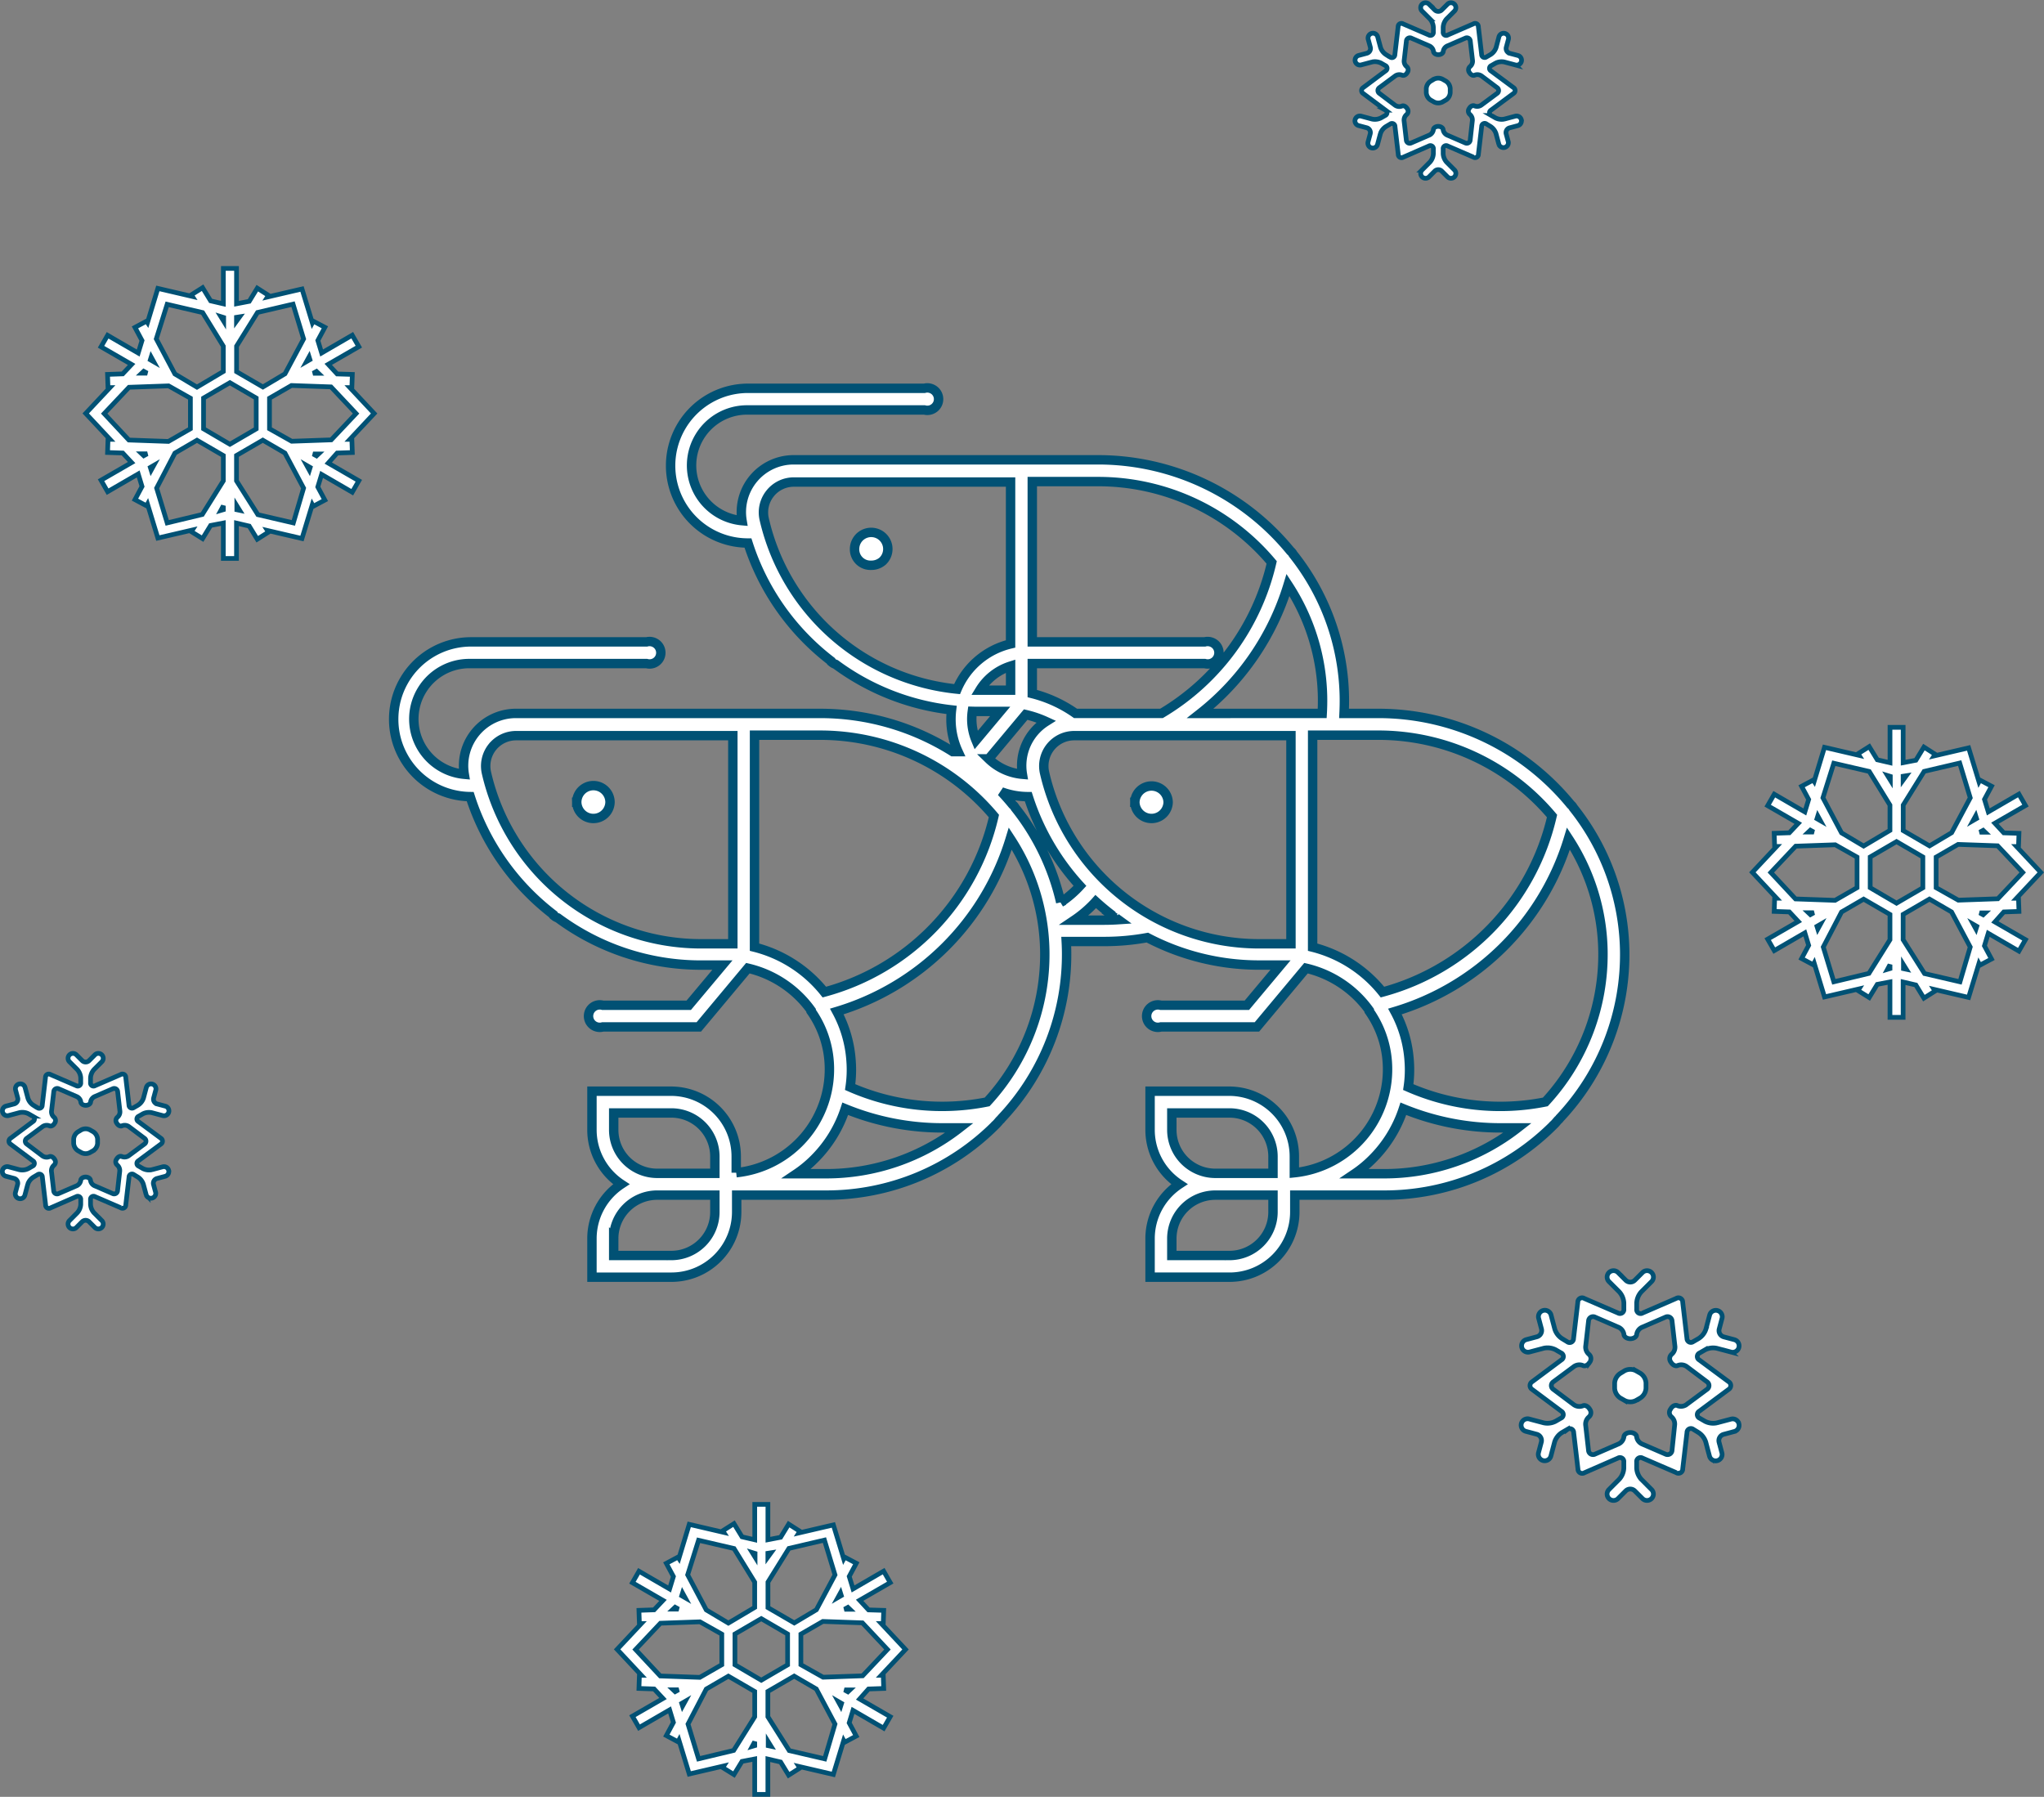 <svg xmlns="http://www.w3.org/2000/svg" width="217.379" height="191.101" viewBox="0 0 217.379 191.101"><rect x="0" y="0" width="217.379" height="191.101" fill="#808080" stroke="none"/><defs><style>.a,.b{fill:#fff;stroke:#015174;}.a{stroke-width:0.5px;}</style></defs><g transform="translate(-1293.964 -1687.709)"><path class="a" d="M54.869,47.634l1.613-.055-.049-1.4h-.211l2.58-2.75-2.58-2.756h.211l.049-1.4-1.613-.049L53.921,38.2l3.254-1.879-.7-1.219L53.22,36.993l-.405-1.331.751-1.4L52.33,33.61l-.1.184-1.1-3.61-3.673.855.112-.175L46.375,30.1l-.855,1.4-1.353.26V28h-1.4v3.766l-1.353-.315-.855-1.4-1.194.756.112.175L35.8,30.126l-1.1,3.632-.1-.148-1.235.66.751,1.4L33.711,37l-3.254-1.887-.7,1.219,3.254,1.879-.948,1.005-1.613.055.049,1.4h.211l-2.58,2.75,2.58,2.756H30.5l-.049,1.4,1.613.055.948,1.016-3.254,1.879.7,1.219,3.254-1.887.405,1.331-.751,1.4,1.235.66.1-.184,1.1,3.61,3.673-.855-.112.175,1.194.742.855-1.4,1.353-.26v3.766h1.4V55.087l1.353.315.855,1.4,1.194-.756-.112-.175,3.673.855,1.1-3.61.1.184,1.235-.66-.751-1.4.405-1.331L56.474,51.8l.7-1.219L53.921,48.7Zm-2.194.3-.364-.2h.575Zm4.207-4.5-2.643,2.8-4.207.148-2.358-1.326V41.8l2.334-1.348,4.207.148Zm-4-4.279H52.31l.364-.2ZM51.973,37.7l-.364.211.274-.5Zm-1.794-5.9,1.123,3.7-1.98,3.709-2.35,1.4-2.8-1.627V36.267L46.4,32.684Zm-9.518,13.26V41.786l2.8-1.633,2.8,1.633v3.282l-2.8,1.633ZM44.5,33.147l-.337.463V33.2Zm-1.7.071v.392l-.3-.485Zm-6.01-1.4,3.772.877,2.2,3.575v2.693l-2.8,1.663-2.35-1.4-1.978-3.731Zm-1.7,5.61.274.5L35,37.718ZM34.3,38.94l.364.2h-.575Zm-4.207,4.5,2.643-2.8,4.207-.148,2.32,1.309v3.254L36.925,46.4l-4.207-.148Zm4,4.279h.575l-.364.2ZM35,49.165l.364-.211-.274.5Zm1.794,5.9-1.123-3.7,1.942-3.725,2.35-1.367,2.8,1.627v2.693L40.527,54.17ZM42.5,53.737l.266-.493v.414Zm1.7-.071v-.422l.3.485Zm6.01,1.4-3.772-.877-2.274-3.6V47.894l2.8-1.627,2.35,1.367L51.3,51.365Zm1.7-5.61-.274-.5.364.211Z" transform="translate(1274.951 1688.257)"/><path class="a" d="M54.869,47.634l1.613-.055-.049-1.4h-.211l2.58-2.75-2.58-2.756h.211l.049-1.4-1.613-.049L53.921,38.2l3.254-1.879-.7-1.219L53.22,36.993l-.405-1.331.751-1.4L52.33,33.61l-.1.184-1.1-3.61-3.673.855.112-.175L46.375,30.1l-.855,1.4-1.353.26V28h-1.4v3.766l-1.353-.315-.855-1.4-1.194.756.112.175L35.8,30.126l-1.1,3.632-.1-.148-1.235.66.751,1.4L33.711,37l-3.254-1.887-.7,1.219,3.254,1.879-.948,1.005-1.613.055.049,1.4h.211l-2.58,2.75,2.58,2.756H30.5l-.049,1.4,1.613.055.948,1.016-3.254,1.879.7,1.219,3.254-1.887.405,1.331-.751,1.4,1.235.66.1-.184,1.1,3.61,3.673-.855-.112.175,1.194.742.855-1.4,1.353-.26v3.766h1.4V55.087l1.353.315.855,1.4,1.194-.756-.112-.175,3.673.855,1.1-3.61.1.184,1.235-.66-.751-1.4.405-1.331L56.474,51.8l.7-1.219L53.921,48.7Zm-2.194.3-.364-.2h.575Zm4.207-4.5-2.643,2.8-4.207.148-2.358-1.326V41.8l2.334-1.348,4.207.148Zm-4-4.279H52.31l.364-.2ZM51.973,37.7l-.364.211.274-.5Zm-1.794-5.9,1.123,3.7-1.98,3.709-2.35,1.4-2.8-1.627V36.267L46.4,32.684Zm-9.518,13.26V41.786l2.8-1.633,2.8,1.633v3.282l-2.8,1.633ZM44.5,33.147l-.337.463V33.2Zm-1.7.071v.392l-.3-.485Zm-6.01-1.4,3.772.877,2.2,3.575v2.693l-2.8,1.663-2.35-1.4-1.978-3.731Zm-1.7,5.61.274.5L35,37.718ZM34.3,38.94l.364.2h-.575Zm-4.207,4.5,2.643-2.8,4.207-.148,2.32,1.309v3.254L36.925,46.4l-4.207-.148Zm4,4.279h.575l-.364.2ZM35,49.165l.364-.211-.274.5Zm1.794,5.9-1.123-3.7,1.942-3.725,2.35-1.367,2.8,1.627v2.693L40.527,54.17ZM42.5,53.737l.266-.493v.414Zm1.7-.071v-.422l.3.485Zm6.01,1.4-3.772-.877-2.274-3.6V47.894l2.8-1.627,2.35,1.367L51.3,51.365Zm1.7-5.61-.274-.5.364.211Z" transform="translate(1452.198 1737.064)"/><path class="a" d="M54.869,47.634l1.613-.055-.049-1.4h-.211l2.58-2.75-2.58-2.756h.211l.049-1.4-1.613-.049L53.921,38.2l3.254-1.879-.7-1.219L53.22,36.993l-.405-1.331.751-1.4L52.33,33.61l-.1.184-1.1-3.61-3.673.855.112-.175L46.375,30.1l-.855,1.4-1.353.26V28h-1.4v3.766l-1.353-.315-.855-1.4-1.194.756.112.175L35.8,30.126l-1.1,3.632-.1-.148-1.235.66.751,1.4L33.711,37l-3.254-1.887-.7,1.219,3.254,1.879-.948,1.005-1.613.055.049,1.4h.211l-2.58,2.75,2.58,2.756H30.5l-.049,1.4,1.613.055.948,1.016-3.254,1.879.7,1.219,3.254-1.887.405,1.331-.751,1.4,1.235.66.1-.184,1.1,3.61,3.673-.855-.112.175,1.194.742.855-1.4,1.353-.26v3.766h1.4V55.087l1.353.315.855,1.4,1.194-.756-.112-.175,3.673.855,1.1-3.61.1.184,1.235-.66-.751-1.4.405-1.331L56.474,51.8l.7-1.219L53.921,48.7Zm-2.194.3-.364-.2h.575Zm4.207-4.5-2.643,2.8-4.207.148-2.358-1.326V41.8l2.334-1.348,4.207.148Zm-4-4.279H52.31l.364-.2ZM51.973,37.7l-.364.211.274-.5Zm-1.794-5.9,1.123,3.7-1.98,3.709-2.35,1.4-2.8-1.627V36.267L46.4,32.684Zm-9.518,13.26V41.786l2.8-1.633,2.8,1.633v3.282l-2.8,1.633ZM44.5,33.147l-.337.463V33.2Zm-1.7.071v.392l-.3-.485Zm-6.01-1.4,3.772.877,2.2,3.575v2.693l-2.8,1.663-2.35-1.4-1.978-3.731Zm-1.7,5.61.274.5L35,37.718ZM34.3,38.94l.364.2h-.575Zm-4.207,4.5,2.643-2.8,4.207-.148,2.32,1.309v3.254L36.925,46.4l-4.207-.148Zm4,4.279h.575l-.364.2ZM35,49.165l.364-.211-.274.5Zm1.794,5.9-1.123-3.7,1.942-3.725,2.35-1.367,2.8,1.627v2.693L40.527,54.17ZM42.5,53.737l.266-.493v.414Zm1.7-.071v-.422l.3.485Zm6.01,1.4-3.772-.877-2.274-3.6V47.894l2.8-1.627,2.35,1.367L51.3,51.365Zm1.7-5.61-.274-.5.364.211Z" transform="translate(1331.464 1819.706)"/><path class="a" d="M42.18,35.529a.52.52,0,0,0-.638-.369l-1.155.309a1.443,1.443,0,0,1-.954-.125l-.438-.253a.318.318,0,0,1-.034-.572l2.387-1.773h0a.367.367,0,0,0,0-.624l-2.387-1.77a.318.318,0,0,1,.034-.572l.438-.253a1.435,1.435,0,0,1,.954-.125l1.155.309h0a.521.521,0,1,0,.271-1.006l-.861-.229a.528.528,0,0,1-.371-.638l.233-.861a.522.522,0,0,0-1.007-.271L39.5,27.858h0a1.423,1.423,0,0,1-.6.756l-.438.253a.319.319,0,0,1-.5-.253l-.347-2.956a.348.348,0,0,0-.538-.309l-2.727,1.183a.319.319,0,0,1-.479-.316v-.51a1.463,1.463,0,0,1,.367-.889l.847-.846a.521.521,0,0,0-.736-.736l-.632.632a.524.524,0,0,1-.735,0l-.632-.632a.521.521,0,0,0-.736.736l.847.847h0a1.463,1.463,0,0,1,.367.889v.507h0a.319.319,0,0,1-.479.316L29.618,25.35a.348.348,0,0,0-.538.309l-.347,2.956a.319.319,0,0,1-.514.256l-.423-.256a1.432,1.432,0,0,1-.587-.763L26.9,26.7h0a.522.522,0,0,0-1.007.271l.233.861a.528.528,0,0,1-.371.638l-.861.229a.521.521,0,1,0,.271,1.006l1.155-.309a1.445,1.445,0,0,1,.954.126l.438.253h0a.32.32,0,0,1,.034.573l-2.38,1.777a.367.367,0,0,0,0,.624l2.369,1.77a.318.318,0,0,1-.034.572l-.438.253a1.435,1.435,0,0,1-.954.125l-1.155-.309h0a.521.521,0,1,0-.271,1.006l.861.229a.528.528,0,0,1,.371.638l-.233.861a.526.526,0,0,0,.053.4.521.521,0,0,0,.954-.125l.309-1.155h0a1.423,1.423,0,0,1,.6-.756L28.234,36a.318.318,0,0,1,.512.258l.347,2.956a.348.348,0,0,0,.538.309l2.718-1.187a.319.319,0,0,1,.479.316v.507a1.456,1.456,0,0,1-.367.888l-.847.85a.521.521,0,0,0,.736.736L32.981,41a.524.524,0,0,1,.735,0l.632.632a.521.521,0,0,0,.736-.736l-.847-.847h0a1.463,1.463,0,0,1-.367-.889v-.506a.32.32,0,0,1,.479-.32l2.731,1.179a.347.347,0,0,0,.538-.308l.347-2.956h0a.319.319,0,0,1,.514-.256l.423.26a1.432,1.432,0,0,1,.587.763l.309,1.155h0A.522.522,0,0,0,40.8,37.9l-.233-.861a.528.528,0,0,1,.371-.638l.861-.229a.521.521,0,0,0,.378-.641Zm-5.434,2.165a.367.367,0,0,1-.183.3.371.371,0,0,1-.355.007l-1.86-.805a.757.757,0,0,1-.479-.579c0-.2-.236-.371-.521-.371s-.521.167-.521.371a.757.757,0,0,1-.479.579l-1.86.805A.371.371,0,0,1,30.134,38a.367.367,0,0,1-.183-.3l-.233-2.013a.767.767,0,0,1,.26-.694.461.461,0,0,0,.066-.634c-.146-.249-.407-.367-.583-.264a.777.777,0,0,1-.743-.125L27.1,32.745a.37.37,0,0,1,0-.624l1.628-1.208a.767.767,0,0,1,.741-.125c.178.1.438,0,.583-.264h0a.47.47,0,0,0-.066-.638.755.755,0,0,1-.26-.694l.233-2.013h0a.368.368,0,0,1,.538-.312l1.86.805a.759.759,0,0,1,.48.579c0,.2.236.371.521.371s.521-.167.521-.371a.757.757,0,0,1,.479-.579l1.86-.805a.368.368,0,0,1,.538.312l.233,2.013h0a.749.749,0,0,1-.26.694.468.468,0,0,0-.065.638c.146.249.407.367.583.264a.77.77,0,0,1,.743.125l1.606,1.208a.37.37,0,0,1,0,.624l-1.628,1.208a.767.767,0,0,1-.741.125c-.178-.1-.438,0-.583.264h0a.462.462,0,0,0,.066.634.764.764,0,0,1,.26.694Zm-4.22-6.246a1.013,1.013,0,0,0-.451.781v.43a1.013,1.013,0,0,0,.451.781l.371.211h0a.991.991,0,0,0,.9,0l.371-.211h0a1.013,1.013,0,0,0,.451-.781v-.441a1.015,1.015,0,0,0-.451-.781l-.371-.211a.991.991,0,0,0-.9,0Z" transform="translate(1413.574 1664.903)"/><path class="a" d="M42.18,35.529a.52.52,0,0,0-.638-.369l-1.155.309a1.443,1.443,0,0,1-.954-.125l-.438-.253a.318.318,0,0,1-.034-.572l2.387-1.773h0a.367.367,0,0,0,0-.624l-2.387-1.77a.318.318,0,0,1,.034-.572l.438-.253a1.435,1.435,0,0,1,.954-.125l1.155.309h0a.521.521,0,1,0,.271-1.006l-.861-.229a.528.528,0,0,1-.371-.638l.233-.861a.522.522,0,0,0-1.007-.271L39.5,27.858h0a1.423,1.423,0,0,1-.6.756l-.438.253a.319.319,0,0,1-.5-.253l-.347-2.956a.348.348,0,0,0-.538-.309l-2.727,1.183a.319.319,0,0,1-.479-.316v-.51a1.463,1.463,0,0,1,.367-.889l.847-.846a.521.521,0,0,0-.736-.736l-.632.632a.524.524,0,0,1-.735,0l-.632-.632a.521.521,0,0,0-.736.736l.847.847h0a1.463,1.463,0,0,1,.367.889v.507h0a.319.319,0,0,1-.479.316L29.618,25.35a.348.348,0,0,0-.538.309l-.347,2.956a.319.319,0,0,1-.514.256l-.423-.256a1.432,1.432,0,0,1-.587-.763L26.9,26.7h0a.522.522,0,0,0-1.007.271l.233.861a.528.528,0,0,1-.371.638l-.861.229a.521.521,0,1,0,.271,1.006l1.155-.309a1.445,1.445,0,0,1,.954.126l.438.253h0a.32.32,0,0,1,.034.573l-2.38,1.777a.367.367,0,0,0,0,.624l2.369,1.77a.318.318,0,0,1-.034.572l-.438.253a1.435,1.435,0,0,1-.954.125l-1.155-.309h0a.521.521,0,1,0-.271,1.006l.861.229a.528.528,0,0,1,.371.638l-.233.861a.526.526,0,0,0,.053.4.521.521,0,0,0,.954-.125l.309-1.155h0a1.423,1.423,0,0,1,.6-.756L28.234,36a.318.318,0,0,1,.512.258l.347,2.956a.348.348,0,0,0,.538.309l2.718-1.187a.319.319,0,0,1,.479.316v.507a1.456,1.456,0,0,1-.367.888l-.847.85a.521.521,0,0,0,.736.736L32.981,41a.524.524,0,0,1,.735,0l.632.632a.521.521,0,0,0,.736-.736l-.847-.847h0a1.463,1.463,0,0,1-.367-.889v-.506a.32.32,0,0,1,.479-.32l2.731,1.179a.347.347,0,0,0,.538-.308l.347-2.956h0a.319.319,0,0,1,.514-.256l.423.26a1.432,1.432,0,0,1,.587.763l.309,1.155h0A.522.522,0,0,0,40.8,37.9l-.233-.861a.528.528,0,0,1,.371-.638l.861-.229a.521.521,0,0,0,.378-.641Zm-5.434,2.165a.367.367,0,0,1-.183.3.371.371,0,0,1-.355.007l-1.86-.805a.757.757,0,0,1-.479-.579c0-.2-.236-.371-.521-.371s-.521.167-.521.371a.757.757,0,0,1-.479.579l-1.86.805A.371.371,0,0,1,30.134,38a.367.367,0,0,1-.183-.3l-.233-2.013a.767.767,0,0,1,.26-.694.461.461,0,0,0,.066-.634c-.146-.249-.407-.367-.583-.264a.777.777,0,0,1-.743-.125L27.1,32.745a.37.37,0,0,1,0-.624l1.628-1.208a.767.767,0,0,1,.741-.125c.178.1.438,0,.583-.264h0a.47.47,0,0,0-.066-.638.755.755,0,0,1-.26-.694l.233-2.013h0a.368.368,0,0,1,.538-.312l1.86.805a.759.759,0,0,1,.48.579c0,.2.236.371.521.371s.521-.167.521-.371a.757.757,0,0,1,.479-.579l1.86-.805a.368.368,0,0,1,.538.312l.233,2.013h0a.749.749,0,0,1-.26.694.468.468,0,0,0-.065.638c.146.249.407.367.583.264a.77.77,0,0,1,.743.125l1.606,1.208a.37.37,0,0,1,0,.624l-1.628,1.208a.767.767,0,0,1-.741.125c-.178-.1-.438,0-.583.264h0a.462.462,0,0,0,.066.634.764.764,0,0,1,.26.694Zm-4.22-6.246a1.013,1.013,0,0,0-.451.781v.43a1.013,1.013,0,0,0,.451.781l.371.211h0a.991.991,0,0,0,.9,0l.371-.211h0a1.013,1.013,0,0,0,.451-.781v-.441a1.015,1.015,0,0,0-.451-.781l-.371-.211a.991.991,0,0,0-.9,0Z" transform="translate(1269.722 1776.645)"/><path class="a" d="M47.62,39.355a.68.68,0,0,0-.835-.482l-1.51.4a1.887,1.887,0,0,1-1.248-.163l-.573-.331a.416.416,0,0,1-.044-.748l3.122-2.319v0a.48.48,0,0,0,0-.815L43.41,32.583a.416.416,0,0,1,.044-.748l.573-.331a1.876,1.876,0,0,1,1.248-.163l1.51.4v0a.681.681,0,1,0,.355-1.315l-1.126-.3a.691.691,0,0,1-.486-.835l.3-1.126a.682.682,0,0,0-1.317-.355l-.4,1.51v0a1.861,1.861,0,0,1-.78.989l-.573.331a.417.417,0,0,1-.658-.331l-.454-3.866a.455.455,0,0,0-.7-.4l-3.567,1.548a.417.417,0,0,1-.626-.413v-.667a1.913,1.913,0,0,1,.48-1.163l1.108-1.106a.681.681,0,0,0-.963-.963l-.826.826a.685.685,0,0,1-.961,0l-.826-.826a.681.681,0,0,0-.963.963l1.108,1.108v0a1.913,1.913,0,0,1,.48,1.163v.661a.417.417,0,0,1-.626.413l-3.572-1.542a.455.455,0,0,0-.7.4l-.454,3.866a.417.417,0,0,1-.672.335l-.553-.335a1.872,1.872,0,0,1-.768-1l-.4-1.51,0,0a.682.682,0,0,0-1.317.355l.3,1.126a.691.691,0,0,1-.486.835l-1.126.3a.681.681,0,1,0,.355,1.315l1.51-.4a1.889,1.889,0,0,1,1.248.165l.573.331v0a.419.419,0,0,1,.044.75L25.634,34.9a.48.48,0,0,0,0,.815l3.1,2.315a.416.416,0,0,1-.044.748l-.573.331a1.876,1.876,0,0,1-1.248.163l-1.51-.4v0A.681.681,0,1,0,25,40.184l1.126.3a.691.691,0,0,1,.486.835l-.3,1.126a.687.687,0,0,0,.069.518.681.681,0,0,0,1.248-.163l.4-1.51v0a1.861,1.861,0,0,1,.78-.989l.573-.331a.416.416,0,0,1,.67.337l.454,3.866a.455.455,0,0,0,.7.4l3.554-1.553a.417.417,0,0,1,.626.413V44.1a1.9,1.9,0,0,1-.48,1.161L33.8,46.369a.681.681,0,0,0,.963.963l.826-.826a.685.685,0,0,1,.961,0l.826.826a.681.681,0,0,0,.963-.963l-1.108-1.108v0a1.913,1.913,0,0,1-.48-1.163v-.661a.418.418,0,0,1,.626-.418l3.572,1.542a.453.453,0,0,0,.7-.4l.454-3.866v0a.417.417,0,0,1,.672-.335l.553.34a1.872,1.872,0,0,1,.768,1l.4,1.51,0,0a.682.682,0,0,0,1.317-.355l-.3-1.126A.691.691,0,0,1,46,40.493l1.126-.3a.681.681,0,0,0,.495-.838Zm-7.107,2.831a.479.479,0,0,1-.239.4.485.485,0,0,1-.464.009l-2.432-1.053a.99.99,0,0,1-.626-.757c0-.268-.308-.486-.681-.486s-.681.218-.681.486a.99.99,0,0,1-.626.757l-2.432,1.053a.485.485,0,0,1-.464-.009.479.479,0,0,1-.239-.4l-.3-2.632a1,1,0,0,1,.34-.908.6.6,0,0,0,.087-.83c-.191-.326-.532-.48-.762-.346a1.016,1.016,0,0,1-.971-.163L27.9,35.714a.484.484,0,0,1,0-.815l2.129-1.579a1,1,0,0,1,.97-.163c.232.136.573,0,.762-.346h0a.614.614,0,0,0-.087-.835.988.988,0,0,1-.34-.908l.3-2.632h0a.482.482,0,0,1,.7-.408l2.432,1.053a.993.993,0,0,1,.628.757c0,.268.308.486.681.486s.681-.218.681-.486a.99.99,0,0,1,.626-.757l2.432-1.053a.482.482,0,0,1,.7.408l.3,2.632h0a.98.98,0,0,1-.34.908.612.612,0,0,0-.085.835c.191.326.532.48.762.346a1.007,1.007,0,0,1,.971.163l2.1,1.579a.484.484,0,0,1,0,.815l-2.129,1.579a1,1,0,0,1-.97.163c-.232-.137-.573,0-.762.346h0a.6.6,0,0,0,.087.83,1,1,0,0,1,.34.908ZM35,34.017a1.325,1.325,0,0,0-.59,1.021V35.6A1.324,1.324,0,0,0,35,36.621l.486.277v0a1.3,1.3,0,0,0,1.181,0l.486-.277v0a1.324,1.324,0,0,0,.59-1.021v-.576A1.327,1.327,0,0,0,37.148,34l-.486-.277a1.3,1.3,0,0,0-1.181,0Z" transform="translate(1431.272 1799.765)"/><path class="b" d="M88.98,94.578H80.527V90.471a6.932,6.932,0,0,1,3.115-5.78,6.921,6.921,0,0,1-3.115-5.779V74.8h8.405A6.938,6.938,0,0,1,95.87,81.73v1.743a11.054,11.054,0,0,0,9.887-11.761,10.65,10.65,0,0,0-1.946-5.457.192.192,0,0,1,0-.085,11.477,11.477,0,0,0-6.7-4.454h0l-5.218,6.247H81.682a1.195,1.195,0,1,1,0-2.3h9.137L94.4,61.384H92.014a25.614,25.614,0,0,1-11.774-2.92,25.326,25.326,0,0,1-4.57.415H71.612q.025.445.034.892a25.384,25.384,0,0,1-6.912,17.914.686.686,0,0,1-.166.179c-.144.154-.274.333-.431.477a25.349,25.349,0,0,1-18.09,7.511H36.563v1.8a6.941,6.941,0,0,1-6.938,6.929v0H21.171V90.471a6.932,6.932,0,0,1,3.115-5.78,6.921,6.921,0,0,1-3.115-5.779V74.8h8.405a6.938,6.938,0,0,1,6.938,6.925v1.743A11.054,11.054,0,0,0,46.4,71.712a10.65,10.65,0,0,0-1.946-5.457.192.192,0,0,1,0-.085,11.477,11.477,0,0,0-6.7-4.454h0l-5.218,6.247H22.326a1.195,1.195,0,1,1,0-2.3h9.137l3.582-4.275H32.658A25.6,25.6,0,0,1,17.54,56.369,1.175,1.175,0,0,1,17.1,56.1v0a.137.137,0,0,1-.085-.121A25.658,25.658,0,0,1,8.223,43.47a8.229,8.229,0,0,1,0-16.457H26.986a1.209,1.209,0,0,1,1.039.206,1.193,1.193,0,0,1-1.039,2.1H8.223a5.9,5.9,0,0,0-.63,11.775,5.56,5.56,0,0,1,5.469-6.472H45.447a26.42,26.42,0,0,1,14.089,4.064h.571a8.2,8.2,0,0,1-.753-3.444,8.3,8.3,0,0,1,.059-.993A25.615,25.615,0,0,1,47.081,29.4a1.191,1.191,0,0,1-.441-.265.136.136,0,0,1-.085-.119A25.651,25.651,0,0,1,37.764,16.5a8.228,8.228,0,0,1,0-16.456H56.526A1.2,1.2,0,0,1,56.834,0a1.219,1.219,0,0,1,.731.246,1.193,1.193,0,0,1-.725,2.142,1.211,1.211,0,0,1-.314-.042H37.647a5.9,5.9,0,0,0-.513,11.776A5.56,5.56,0,0,1,42.6,7.649H75a26.437,26.437,0,0,1,20.458,9.7,1.088,1.088,0,0,1,.274.333A25.067,25.067,0,0,1,101.186,32.8c.012.605,0,1.215-.029,1.822H104.8a26.434,26.434,0,0,1,20.467,9.7,1.117,1.117,0,0,1,.274.333h0A25.075,25.075,0,0,1,131,59.771a25.384,25.384,0,0,1-6.912,17.914.686.686,0,0,1-.166.179c-.144.154-.275.333-.431.477a25.349,25.349,0,0,1-18.09,7.511H95.918v1.8a6.941,6.941,0,0,1-6.938,6.929Zm-6.14-4.108v1.805h6.139A4.633,4.633,0,0,0,93.6,87.653l0-1.8H87.464A4.623,4.623,0,0,0,82.84,90.471Zm-59.356,0v1.805h6.139a4.633,4.633,0,0,0,4.621-4.623l0-1.8H28.108A4.623,4.623,0,0,0,23.485,90.471ZM119.621,78.7H117.94a27.232,27.232,0,0,1-10.475-2.031,13.387,13.387,0,0,1-3.245,5.3,12.508,12.508,0,0,1-1.937,1.609H105.4A23.061,23.061,0,0,0,119.621,78.7Zm-59.356,0H58.584a27.232,27.232,0,0,1-10.475-2.031,13.387,13.387,0,0,1-3.245,5.3,12.509,12.509,0,0,1-1.937,1.609h3.118A23.061,23.061,0,0,0,60.265,78.7Zm22.576.213a4.624,4.624,0,0,0,4.624,4.623l6.135,0v-1.8a4.633,4.633,0,0,0-4.621-4.621H82.84Zm-59.356,0a4.624,4.624,0,0,0,4.624,4.623l6.135,0v-1.8a4.633,4.633,0,0,0-4.621-4.621H23.485ZM106.57,66.326a12.845,12.845,0,0,1,1.515,5.268,12.5,12.5,0,0,1-.1,2.768,24.334,24.334,0,0,0,14.579,1.578,23.134,23.134,0,0,0,6.126-16.062,22.5,22.5,0,0,0-3.668-11.941A27.551,27.551,0,0,1,106.57,66.326Zm-59.356,0a12.845,12.845,0,0,1,1.515,5.268,12.5,12.5,0,0,1-.1,2.768A24.334,24.334,0,0,0,63.2,75.94,23.134,23.134,0,0,0,69.33,59.878a22.5,22.5,0,0,0-3.668-11.941A27.551,27.551,0,0,1,47.214,66.326Zm50.6-6.844a13.834,13.834,0,0,1,7.429,4.777v0a25.244,25.244,0,0,0,18.032-18.724,24.149,24.149,0,0,0-18.473-8.6H97.816Zm-59.356,0a13.834,13.834,0,0,1,7.429,4.777v0A25.244,25.244,0,0,0,63.92,45.536a24.149,24.149,0,0,0-18.472-8.6H38.46ZM69.926,38.209a3.236,3.236,0,0,0-.614,2.753A23.435,23.435,0,0,0,92,59.124h3.51V36.986H72.464A3.235,3.235,0,0,0,69.926,38.209Zm-59.356,0a3.236,3.236,0,0,0-.614,2.753A23.435,23.435,0,0,0,32.644,59.124h3.51V36.986H13.108A3.235,3.235,0,0,0,10.571,38.209ZM74.4,55a12.472,12.472,0,0,1-1.937,1.609h3.15c.512,0,1.024-.017,1.536-.051l-.257-.187a1.175,1.175,0,0,1-.441-.265v0a.137.137,0,0,1-.086-.121q-.838-.645-1.616-1.353Q74.582,54.82,74.4,55Zm-3.378-.284a11.167,11.167,0,0,0,2.05-1.754,25.664,25.664,0,0,1-5.5-9.49,8.189,8.189,0,0,1-2.857-.51q.617.657,1.192,1.36a1.117,1.117,0,0,1,.274.333h0A25.07,25.07,0,0,1,71.026,54.714ZM66.949,41.093a5.551,5.551,0,0,1,2.516-5.611,11.394,11.394,0,0,0-2.166-.738l-3.937,4.711A5.878,5.878,0,0,0,66.949,41.093ZM61.574,34.9a5.874,5.874,0,0,0,.441,2.576l2.57-3.067H62.2q-.289,0-.577-.009Q61.588,34.649,61.574,34.9Zm37.26-.281c.033-.571.045-1.145.036-1.716A22.467,22.467,0,0,0,95.2,20.965a27.6,27.6,0,0,1-9.334,13.657Zm-17.089,0A25.253,25.253,0,0,0,93.461,18.564a24.1,24.1,0,0,0-18.473-8.6H68V27.013H86.341a1.209,1.209,0,0,1,1.039.206,1.193,1.193,0,0,1-1.039,2.1H68V32.51a13.846,13.846,0,0,1,4.6,2.111ZM64.571,32.151h1.123V29.588a5.916,5.916,0,0,0-3.27,2.563ZM40.111,11.237a3.223,3.223,0,0,0-.614,2.753A23.441,23.441,0,0,0,60,32.036a8.248,8.248,0,0,1,5.692-4.806V10.013H42.648A3.221,3.221,0,0,0,40.111,11.237Zm38.8,32.831a1.769,1.769,0,0,1,3.537,0,1.769,1.769,0,0,1-3.537,0Zm-59.356,0a1.768,1.768,0,0,1,3.537,0,1.769,1.769,0,0,1-3.537,0ZM49.1,17.1a1.769,1.769,0,1,1,2.984,1.324,1.822,1.822,0,0,1-1.216.441A1.693,1.693,0,0,1,49.1,17.1Z" transform="translate(1335.747 1728.963)"/></g></svg>